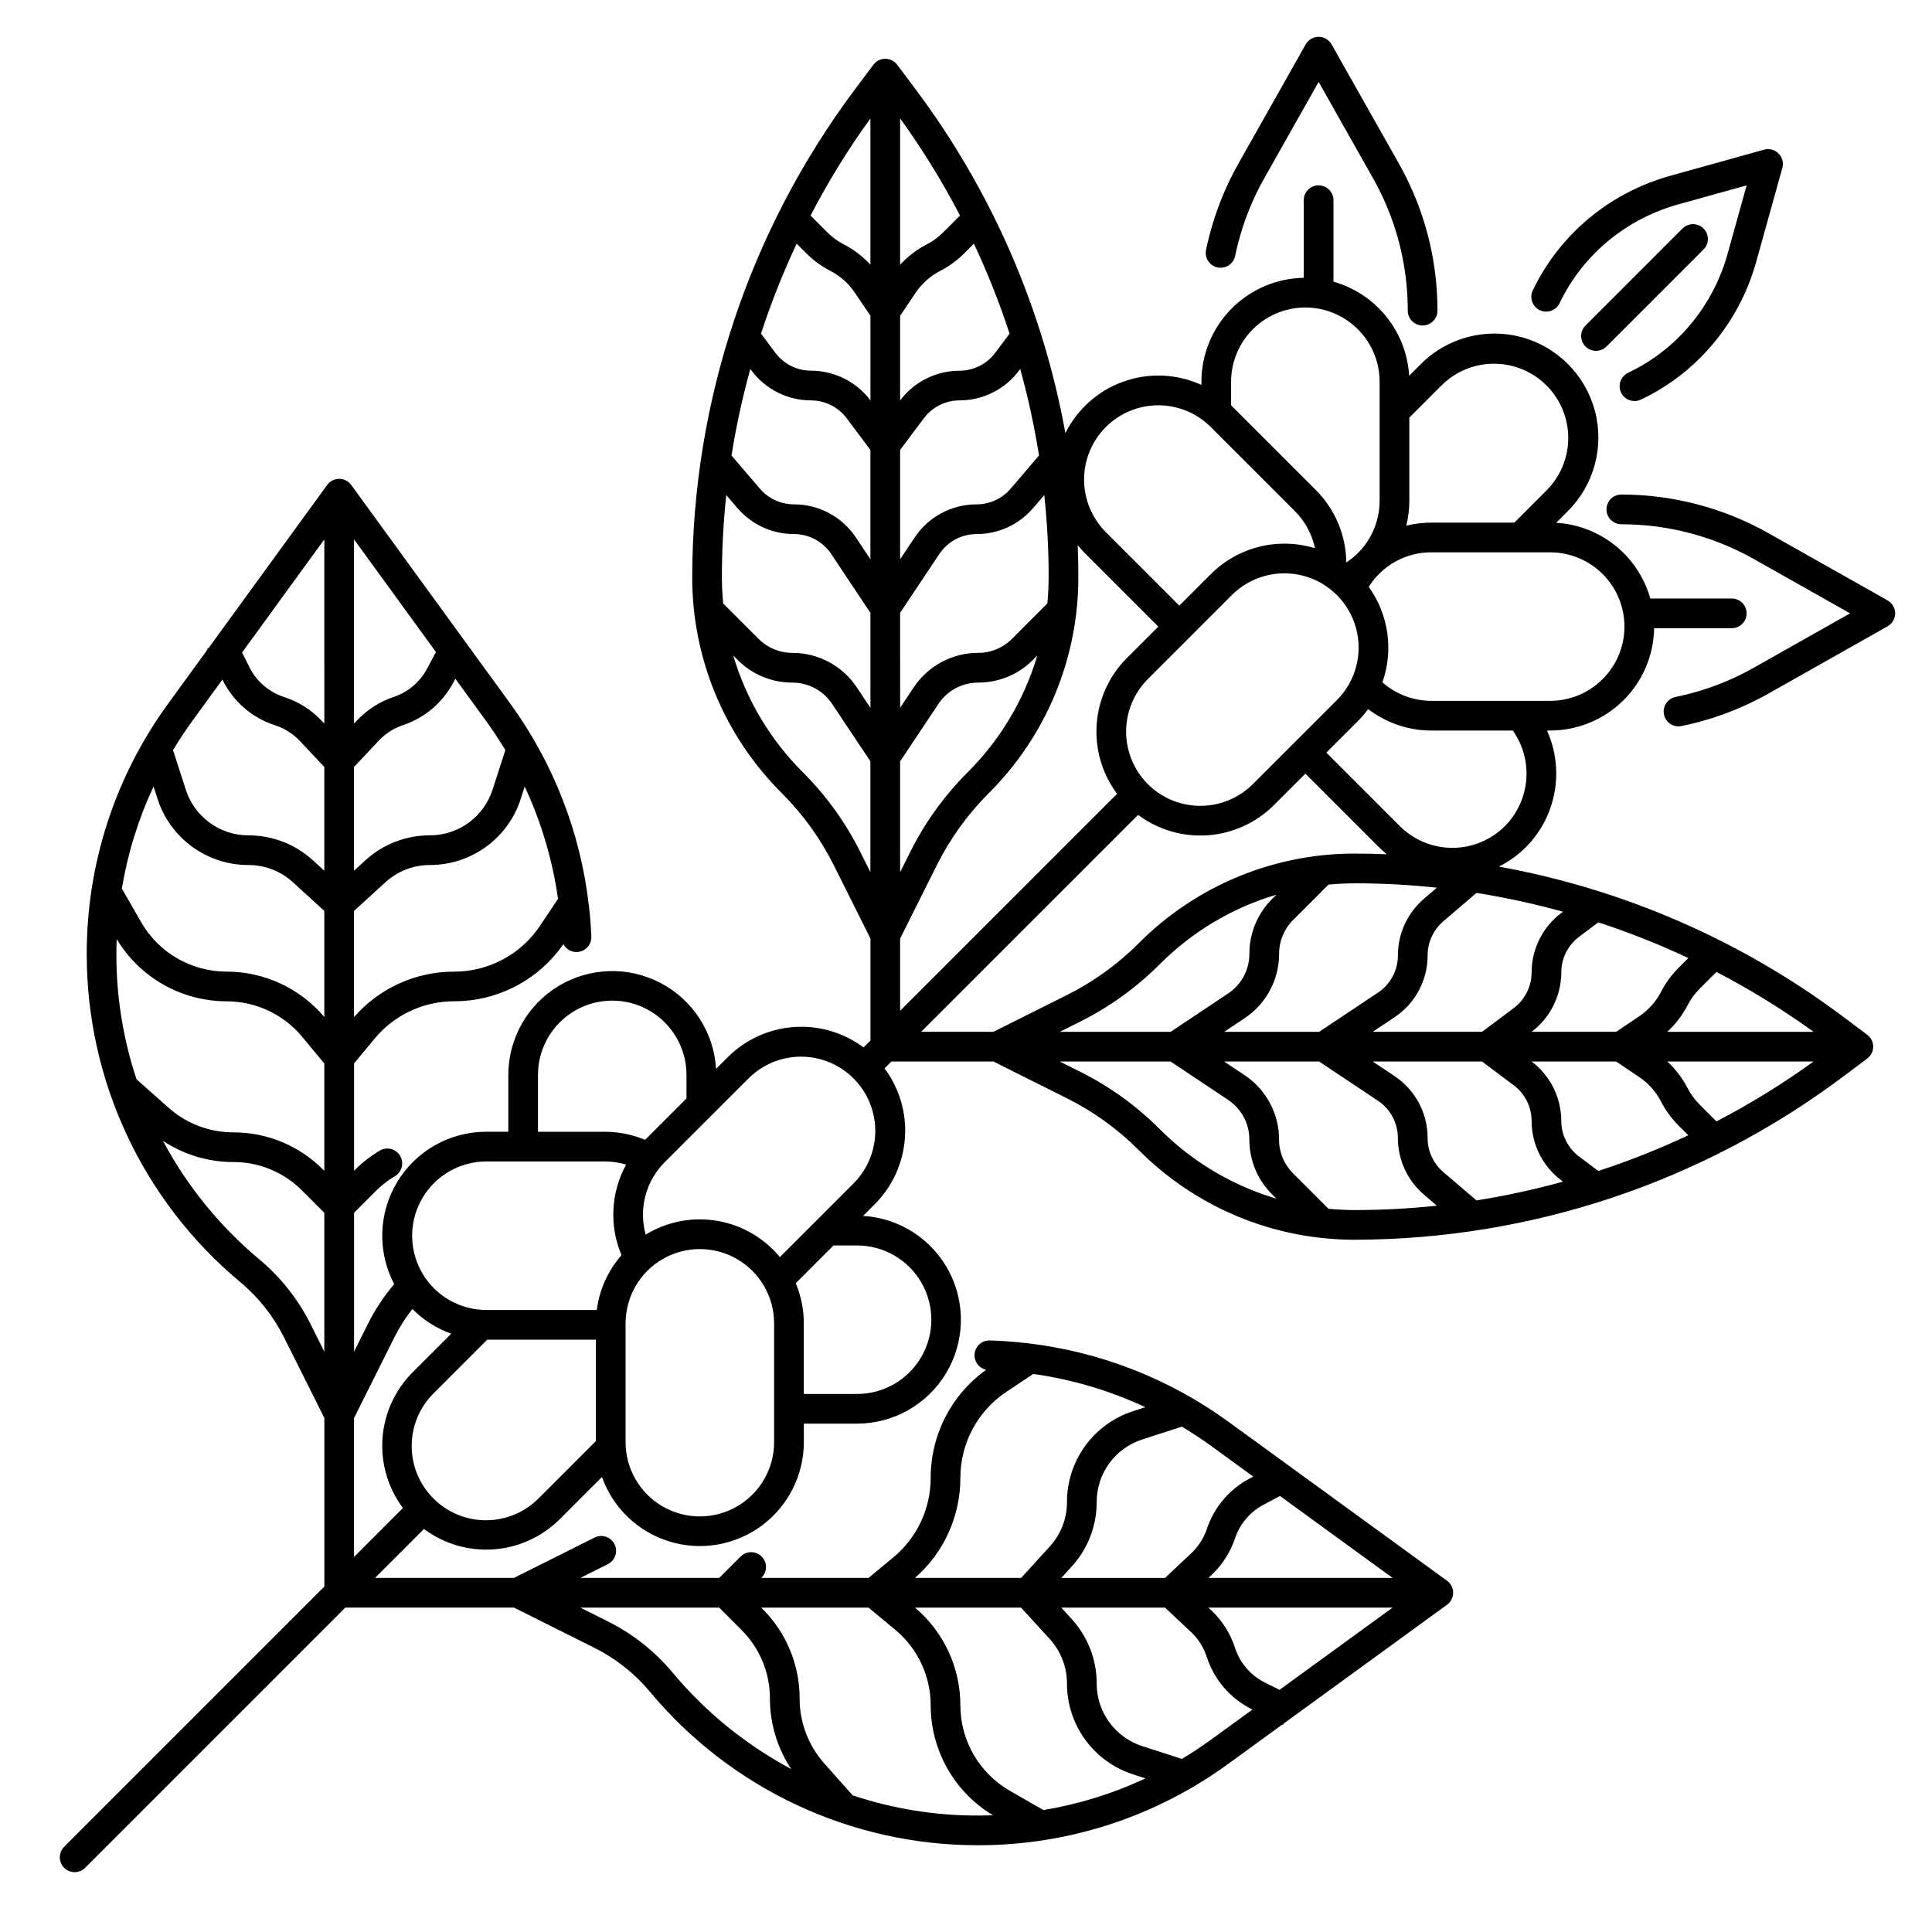 <?xml version="1.0" encoding="UTF-8"?>
<!-- Uploaded to: ICON Repo, www.svgrepo.com, Generator: ICON Repo Mixer Tools -->
<svg fill="#000000" width="800px" height="800px" version="1.1" viewBox="144 144 512 512" xmlns="http://www.w3.org/2000/svg">
 <g>
  <path d="m577.16 250.29c0.578 0 1.152-0.129 1.68-0.379 5.844-2.766 11.172-6.516 15.742-11.09 7.039-7.047 12.145-15.789 14.816-25.387l6.938-24.926v0.004c0.379-1.367-0.004-2.836-1.008-3.84-1.004-1.004-2.473-1.391-3.84-1.008l-24.926 6.941c-4.773 1.336-9.363 3.273-13.648 5.766-4.285 2.5-8.227 5.543-11.73 9.055-4.551 4.551-8.285 9.848-11.047 15.66-0.84 1.945 0.012 4.211 1.926 5.117 1.918 0.91 4.211 0.137 5.184-1.746 2.375-5.004 5.59-9.566 9.508-13.48 3.023-3.027 6.426-5.652 10.121-7.809h0.004c3.703-2.156 7.668-3.832 11.797-4.984l18.203-5.066-5.066 18.203c-2.309 8.285-6.715 15.836-12.789 21.926-3.938 3.934-8.523 7.16-13.555 9.539-1.664 0.789-2.562 2.625-2.16 4.422 0.406 1.801 2.004 3.078 3.848 3.074z"/>
  <path d="m595.45 204.55c-1.539-1.535-4.027-1.535-5.566 0l-25.738 25.742c-1.508 1.543-1.496 4.008 0.027 5.535 1.527 1.523 3.996 1.539 5.535 0.031l25.742-25.742c1.535-1.535 1.535-4.027 0-5.566z"/>
  <path d="m638.84 418.23-6.703-5.027c-26.836-20.043-57.961-33.578-90.922-39.543 2.656-1.324 5.078-3.066 7.176-5.164 3.945-3.981 6.59-9.066 7.586-14.582 0.996-5.516 0.297-11.203-2.008-16.312h0.855c7.231-0.012 14.168-2.859 19.316-7.93 5.152-5.07 8.105-11.965 8.227-19.191h20.566-0.004c2.176 0 3.938-1.762 3.938-3.938 0-2.172-1.762-3.934-3.938-3.934h-21.582c-1.559-5.523-4.797-10.422-9.266-14.02-4.473-3.594-9.949-5.707-15.676-6.047l3.109-3.109c6.961-6.961 9.68-17.105 7.133-26.613-2.551-9.508-9.977-16.938-19.484-19.484-9.508-2.547-19.656 0.172-26.617 7.133l-3.109 3.109c-0.336-5.723-2.453-11.199-6.047-15.668s-8.492-7.707-14.008-9.262v-21.59c0-2.176-1.762-3.938-3.938-3.938-2.172 0-3.938 1.762-3.938 3.938v20.566c-7.227 0.117-14.117 3.074-19.191 8.223-5.07 5.152-7.918 12.09-7.926 19.316v0.84c-6.496-2.957-13.883-3.281-20.609-0.898-6.727 2.383-12.262 7.285-15.445 13.672-5.965-32.961-19.504-64.086-39.547-90.922l-5.027-6.703c-0.742-0.992-1.91-1.574-3.148-1.574-1.238 0-2.406 0.582-3.148 1.574l-5.027 6.703c-27.82 37.254-42.895 82.48-42.992 128.97-0.059 21.543 8.504 42.215 23.777 57.406 5.574 5.57 10.211 12.004 13.734 19.051l9.723 19.445v27.016l-1.832 1.832c-5.309-3.957-11.863-5.875-18.469-5.402-6.602 0.473-12.816 3.309-17.508 7.981l-3.109 3.109c-0.57-9.625-6.133-18.254-14.664-22.746-8.535-4.496-18.797-4.199-27.059 0.777s-13.316 13.91-13.332 23.551v15.074h-5.856v0.004c-9.652 0.004-18.594 5.051-23.582 13.312-4.992 8.258-5.297 18.527-0.809 27.07-2.742 3.238-5.086 6.793-6.984 10.59l-3.644 7.297v-36.801l5.719-5.719v-0.004c1.527-1.523 3.234-2.856 5.086-3.965 0.906-0.531 1.566-1.402 1.828-2.422 0.258-1.016 0.102-2.098-0.438-3s-1.418-1.551-2.438-1.801c-1.023-0.25-2.102-0.082-2.996 0.469-2.406 1.441-4.625 3.172-6.609 5.156l-0.152 0.152v-28.438l5.441-6.562c5.195-6.285 12.93-9.918 21.086-9.91 11.551 0.008 22.371-5.652 28.949-15.152 0.688 1.359 2.117 2.18 3.637 2.094 2.172-0.09 3.856-1.922 3.766-4.094-0.113-2.711-0.324-5.414-0.637-8.109l0.07-0.105-0.094-0.062v-0.004c-2.227-19.336-9.414-37.766-20.859-53.508l-10.391-14.27 0.051-0.094-0.191-0.098-31.586-43.43v0.004c-0.738-1.02-1.922-1.625-3.184-1.625-1.258 0-2.441 0.605-3.184 1.625l-31.449 43.246-0.375 0.188 0.098 0.195-10.375 14.27c-14.098 19.297-21.672 42.59-21.621 66.488-0.004 33.551 14.898 65.367 40.672 86.848 2.414 2.012 4.613 4.269 6.566 6.738 1.949 2.457 3.641 5.113 5.043 7.922l10.691 21.367v44.684l-68.906 68.906c-0.758 0.734-1.191 1.742-1.199 2.797-0.012 1.059 0.402 2.074 1.152 2.82 0.746 0.746 1.762 1.16 2.816 1.152 1.055-0.012 2.062-0.441 2.797-1.203l68.902-68.906h44.684l21.375 10.691c5.633 2.82 10.621 6.769 14.656 11.602 21.477 25.777 53.297 40.684 86.852 40.684 23.898 0.051 47.191-7.523 66.492-21.625l14.27-10.375 0.195 0.098 0.184-0.375 43.25-31.453c1.02-0.738 1.621-1.922 1.621-3.184 0-1.258-0.602-2.441-1.621-3.184l-43.43-31.586-0.098-0.191-0.094 0.051-14.277-10.383h0.004c-15.738-11.449-34.168-18.633-53.504-20.855l-0.07-0.098-0.121 0.082c-3.191-0.363-6.394-0.609-9.617-0.699h-0.113l0.004-0.004c-2 0.02-3.672 1.535-3.879 3.527-0.207 1.988 1.109 3.82 3.062 4.254-9.234 6.609-14.711 17.273-14.703 28.633 0.012 8.156-3.621 15.891-9.906 21.086l-6.562 5.441h-28.438l0.152-0.152c1.492-1.547 1.473-4-0.047-5.519-1.52-1.516-3.973-1.539-5.519-0.047l-5.723 5.711h-36.801l7.297-3.648c1.945-0.973 2.731-3.336 1.762-5.281-0.973-1.945-3.34-2.734-5.281-1.762l-21.383 10.691h-36.797l12.961-12.965c5.309 3.957 11.863 5.875 18.469 5.402 6.606-0.477 12.82-3.309 17.508-7.984l11.191-11.191v0.004c2.934 8.219 9.586 14.562 17.934 17.102 8.348 2.539 17.406 0.973 24.418-4.223 7.012-5.195 11.148-13.402 11.152-22.129v-4.894h14.117c9.645-0.016 18.578-5.07 23.555-13.332s5.269-18.523 0.777-27.059c-4.496-8.531-13.125-14.094-22.75-14.664l3.109-3.109c4.676-4.691 7.508-10.906 7.981-17.508 0.473-6.606-1.441-13.16-5.402-18.469l1.832-1.832h27.016l19.445 9.723c7.051 3.523 13.484 8.16 19.055 13.734 15.191 15.273 35.859 23.836 57.402 23.777 46.496-0.098 91.723-15.172 128.97-42.992l6.703-5.027c0.992-0.742 1.578-1.91 1.578-3.148 0-1.238-0.586-2.406-1.578-3.148zm-316.56 169.06c-4.731-5.668-10.578-10.297-17.18-13.602l-7.297-3.648h36.797l5.883 5.883c4.852 4.824 7.574 11.395 7.555 18.238 0 6.633 1.961 13.121 5.637 18.645-12.008-6.41-22.668-15.07-31.395-25.516zm47.703 32.512-7.562-8.504 0.004-0.004c-4.199-4.719-6.516-10.816-6.516-17.133 0.023-8.934-3.523-17.504-9.859-23.805l-0.316-0.316h28.438l7.035 5.832c5.984 4.949 9.445 12.312 9.434 20.082 0.02 11.922 6.281 22.965 16.5 29.105-1.348 0.051-2.695 0.078-4.051 0.078-11.25 0.02-22.43-1.785-33.102-5.336zm44.617-49.766 7.602 8.336c2.934 3.211 4.559 7.406 4.555 11.758-0.008 5.356 1.684 10.578 4.836 14.91 3.148 4.328 7.594 7.547 12.695 9.188l3.277 1.062v-0.004c-8.59 4.023-17.688 6.848-27.043 8.402l-8.91-5.117c-8.094-4.66-13.086-13.285-13.102-22.625 0.012-9.988-4.387-19.469-12.023-25.91zm50.348 34.98c-2.516 1.832-5.098 3.527-7.734 5.117l-10.504-3.394c-3.512-1.133-6.574-3.348-8.746-6.332s-3.336-6.582-3.328-10.273c0.004-6.312-2.356-12.398-6.613-17.062l-2.766-3.031h27.496l6.887 6.477h0.004c1.922 1.809 3.352 4.074 4.16 6.586 1.945 6 6.211 10.977 11.844 13.812l0.27 0.137zm18.262-64.566 29.848 21.715h-48.816l0.859-0.812c2.832-2.668 4.961-5.996 6.199-9.684 1.27-3.812 3.957-6.984 7.504-8.871zm-4.047 49.418h-0.004c-3.742-1.883-6.578-5.188-7.871-9.176-1.215-3.781-3.371-7.191-6.262-9.914l-0.789-0.742h48.816l-29.969 21.793zm-3.031-54.562-1.027 0.547c-5.328 2.828-9.359 7.598-11.266 13.32-0.824 2.457-2.246 4.672-4.133 6.449l-6.957 6.547h-27.492l2.766-3.031h-0.004c4.258-4.664 6.617-10.75 6.613-17.062-0.008-3.691 1.156-7.289 3.328-10.273 2.172-2.988 5.238-5.203 8.75-6.332l10.496-3.394c2.648 1.59 5.234 3.281 7.742 5.106zm-77.617 0.332-0.004-0.004c-0.008-9.16 4.574-17.719 12.203-22.793l7.109-4.738c10.285 1.449 20.301 4.422 29.715 8.82l-3.246 1.051c-5.102 1.637-9.547 4.856-12.699 9.188-3.148 4.332-4.844 9.555-4.832 14.91 0.004 4.352-1.621 8.547-4.555 11.758l-7.598 8.336h-28.141l-0.004 0.004c7.664-6.684 12.059-16.359 12.047-26.531zm127.98-81.027c-2.641-2.254-4.164-5.551-4.16-9.023 0.008-6.606-3.293-12.773-8.793-16.434l-5.758-3.836h28.977l8.402 6.297h0.004c2.965 2.234 4.715 5.731 4.723 9.445-0.004 6.195 2.914 12.027 7.871 15.746l0.457 0.34c-7.543 2.09-15.199 3.75-22.93 4.977zm-72.27-37.16h-29.363l5.367-2.691c7.805-3.898 14.926-9.035 21.094-15.207 8.609-8.641 19.246-14.988 30.941-18.453l-1.148 1.152-0.004-0.004c-3.859 3.84-6.023 9.066-6.008 14.512 0.004 4.227-2.113 8.18-5.633 10.52zm19.613-3.613c5.715-3.801 9.145-10.211 9.137-17.074-0.012-3.356 1.324-6.578 3.703-8.941l9.391-9.391c2.344-0.223 4.707-0.336 7.09-0.34l0.004-0.004c7.227 0.004 14.449 0.391 21.633 1.16l-3.418 2.922c-4.391 3.75-6.918 9.234-6.914 15.008 0.004 3.973-1.98 7.68-5.289 9.879l-15.582 10.387h-25.164zm84.375-28.219-0.449 0.34v-0.004c-4.957 3.715-7.875 9.551-7.871 15.746-0.008 3.715-1.758 7.211-4.727 9.445l-8.395 6.297h-28.992l5.766-3.844h0.004c5.496-3.656 8.797-9.824 8.789-16.426 0-3.473 1.52-6.769 4.16-9.023l8.793-7.516c7.727 1.23 15.379 2.891 22.922 4.981zm40.66 15.957c8.957 4.648 17.562 9.953 25.742 15.867h-38.77c2.188-2.012 4.008-4.391 5.375-7.031 0.828-1.613 1.898-3.082 3.18-4.363zm-10.035-1.094h-0.004c-1.855 1.855-3.414 3.992-4.617 6.328-1.352 2.617-3.34 4.856-5.785 6.504l-6.125 4.125h-22.418c4.945-3.727 7.856-9.555 7.871-15.746 0-3.715 1.75-7.215 4.723-9.445l5.09-3.816c8.137 2.664 16.102 5.82 23.852 9.457zm-26.355 50.016h-0.004c-2.973-2.227-4.723-5.727-4.723-9.445-0.012-6.191-2.926-12.02-7.871-15.742h22.406l6.137 4.133c2.441 1.645 4.43 3.883 5.781 6.5 1.203 2.336 2.762 4.473 4.617 6.328l2.59 2.59c-7.75 3.641-15.711 6.797-23.848 9.461zm31.922-13.793h-0.004c-1.281-1.281-2.356-2.754-3.184-4.363-1.363-2.637-3.18-5.016-5.363-7.023h38.754c-8.176 5.91-16.777 11.215-25.734 15.863zm-91.234-66.496h-0.004c-21.543-0.059-42.215 8.504-57.406 23.777-5.57 5.574-12.004 10.211-19.051 13.734l-19.445 9.723-19.148-0.004 57.496-57.488c5.309 3.961 11.867 5.879 18.473 5.406 6.606-0.477 12.82-3.309 17.508-7.988l8.348-8.348 19.484 19.484c0.66 0.66 1.355 1.289 2.082 1.879-2.777-0.113-5.559-0.168-8.344-0.172zm-167.86-73.379c0.004-7.227 0.391-14.449 1.16-21.633l2.922 3.422 0.004-0.004c3.75 4.391 9.234 6.918 15.008 6.918 3.969-0.008 7.68 1.977 9.879 5.285l10.391 15.59v25.168l-3.613-5.418v-0.004c-3.801-5.711-10.211-9.145-17.07-9.137-3.359 0.012-6.578-1.324-8.945-3.703l-9.395-9.391c-0.223-2.344-0.34-4.711-0.34-7.094zm22.402-85.668c1.855 1.855 3.992 3.414 6.328 4.617 2.617 1.352 4.856 3.34 6.504 5.785l4.133 6.133v22.406c-3.727-4.941-9.555-7.856-15.746-7.871-3.715 0-7.215-1.75-9.445-4.723l-3.82-5.086c2.66-8.133 5.82-16.098 9.457-23.848zm44.379-2.59c3.637 7.75 6.797 15.715 9.461 23.852l-3.82 5.094-0.004 0.004c-2.227 2.973-5.727 4.723-9.445 4.723-6.191 0.012-12.02 2.926-15.742 7.871v-22.418l4.125-6.125-0.004-0.004c1.648-2.441 3.887-4.43 6.504-5.781 2.336-1.203 4.473-2.762 6.328-4.617zm-19.551 137.2 10.168-15.246c2.34-3.519 6.293-5.633 10.52-5.629 5.445 0.012 10.672-2.152 14.512-6.012l1.152-1.152h-0.004c-3.465 11.695-9.809 22.332-18.453 30.941-6.172 6.168-11.305 13.293-15.207 21.098l-2.684 5.367zm39.359-48.938c0 2.383-0.113 4.746-0.34 7.09l-9.391 9.391c-2.367 2.379-5.586 3.715-8.941 3.703-6.863-0.004-13.273 3.426-17.074 9.137l-3.606 5.41-0.004-25.164 10.387-15.582 0.004 0.004c2.199-3.309 5.906-5.293 9.875-5.285 5.777 0 11.262-2.527 15.012-6.918l2.922-3.418c0.77 7.184 1.156 14.406 1.16 21.633zm-10.062-23.328c-2.254 2.641-5.555 4.16-9.027 4.156-6.602-0.008-12.77 3.293-16.426 8.793l-3.844 5.766v-28.992l6.297-8.395h0.004c2.234-2.969 5.731-4.719 9.445-4.727 6.195 0.004 12.027-2.914 15.742-7.871l0.344-0.457v0.004c2.086 7.543 3.75 15.195 4.977 22.926zm-68.656-31.273c3.715 4.957 9.547 7.875 15.742 7.875 3.715 0.008 7.211 1.754 9.445 4.723l6.297 8.402v28.977l-3.836-5.758c-3.656-5.5-9.824-8.801-16.426-8.793-3.473 0.004-6.773-1.52-9.027-4.16l-7.516-8.793v0.004c1.23-7.731 2.891-15.387 4.981-22.93zm127.27 59.469c4.973-4.973 12.219-6.914 19.012-5.094 6.793 1.82 12.098 7.125 13.918 13.918 1.82 6.793-0.121 14.039-5.094 19.012l-22.27 22.266c-3.688 3.68-8.688 5.75-13.898 5.754-5.211 0.004-10.211-2.055-13.906-5.731-0.008-0.008-0.016-0.02-0.023-0.027-0.008-0.008-0.02-0.016-0.027-0.023v0.004c-3.676-3.699-5.734-8.699-5.731-13.91 0.004-5.211 2.074-10.207 5.754-13.898zm72.363 61.234c-3.695 3.684-8.699 5.754-13.914 5.754-5.219 0-10.223-2.07-13.918-5.754l-19.484-19.484 8.352-8.352c0.992-0.988 1.906-2.055 2.734-3.18 4.809 3.68 10.691 5.68 16.746 5.688h21.586c2.684 3.793 3.945 8.414 3.562 13.047-0.387 4.633-2.391 8.984-5.664 12.285zm31.684-52.883c-0.004 5.219-2.078 10.219-5.769 13.91-3.688 3.688-8.691 5.766-13.91 5.769h-31.488c-4.777-0.004-9.391-1.746-12.98-4.902 3.004-8.523 1.652-17.977-3.625-25.312 3.59-5.707 9.867-9.164 16.605-9.145h31.488c5.219 0.008 10.223 2.082 13.91 5.773 3.691 3.688 5.766 8.691 5.769 13.91zm-48.383-64.008c4.984-4.91 12.199-6.805 18.953-4.977 6.754 1.824 12.027 7.102 13.855 13.855 1.828 6.754-0.07 13.969-4.981 18.953l-8.629 8.629h-21.984c-2.242-0.004-4.477 0.27-6.652 0.805 0.539-2.176 0.809-4.41 0.809-6.652v-21.984zm-55.863-0.871v-0.004c0-7.031 3.75-13.527 9.84-17.043 6.09-3.516 13.59-3.516 19.68 0s9.84 10.012 9.84 17.043v31.488c0.016 5.223-2.062 10.234-5.762 13.918-0.938 0.93-1.969 1.766-3.07 2.488-0.07-7.203-2.965-14.094-8.062-19.188l-22.27-22.27c-0.062-0.062-0.129-0.121-0.195-0.184zm-33.207 12.004h0.004c3.688-3.691 8.695-5.766 13.914-5.766 5.223 0 10.227 2.074 13.918 5.766l22.27 22.27v-0.004c2.695 2.695 4.547 6.113 5.332 9.844-4.789-1.469-9.891-1.605-14.75-0.398-4.859 1.211-9.301 3.719-12.848 7.258l-8.352 8.352-19.484-19.484h0.004c-3.688-3.695-5.758-8.699-5.762-13.918 0-5.219 2.07-10.223 5.758-13.918zm-5.562 33.395 19.484 19.484-8.348 8.348v-0.004c-4.676 4.691-7.512 10.906-7.984 17.512-0.473 6.606 1.445 13.16 5.402 18.469l-57.496 57.5v-19.145l9.723-19.445c3.523-7.047 8.16-13.48 13.73-19.051 15.277-15.191 23.836-35.863 23.777-57.406 0-2.785-0.055-5.566-0.168-8.344 0.594 0.727 1.219 1.418 1.883 2.082zm-33.07-89.445-4.473 4.473h-0.004c-1.281 1.281-2.754 2.356-4.363 3.184-2.641 1.367-5.019 3.184-7.031 5.371v-38.77c5.914 8.18 11.219 16.781 15.871 25.742zm-23.746-25.734v38.754c-2.012-2.184-4.391-4-7.027-5.363-1.613-0.828-3.082-1.902-4.363-3.184l-4.473-4.473c4.648-8.957 9.949-17.559 15.863-25.734zm-2.676 194.38h-0.004c-3.898-7.809-9.035-14.93-15.207-21.098-8.645-8.609-14.988-19.246-18.457-30.941l1.152 1.152c3.84 3.859 9.066 6.027 14.512 6.012 4.227-0.004 8.18 2.109 10.52 5.629l10.156 15.234v29.371zm-85.422 59.082c0-7.027 3.75-13.527 9.84-17.043 6.09-3.516 13.59-3.516 19.68 0 6.09 3.516 9.84 10.016 9.84 17.043v6.242l-10.973 10.973v0.004c-3.367-1.414-6.977-2.141-10.629-2.141h-17.758zm-13.727 22.945h31.488v0.004c1.898 0.004 3.789 0.281 5.609 0.824-4.066 7.387-4.519 16.23-1.234 23.992-3.574 4.094-5.856 9.152-6.555 14.543h-29.309c-0.352 0-0.695-0.008-1.098-0.035-6.871-0.406-13.035-4.375-16.246-10.465-3.211-6.09-3.008-13.414 0.539-19.316s9.918-9.52 16.805-9.543zm-92.66-21.781c-3.551-10.676-5.352-21.852-5.336-33.102 0-1.355 0.027-2.703 0.078-4.051v-0.004c6.141 10.219 17.184 16.48 29.109 16.5 7.766-0.008 15.129 3.453 20.078 9.438l5.832 7.035v28.438l-0.316-0.316c-6.297-6.336-14.871-9.891-23.801-9.867-6.32 0.004-12.418-2.316-17.137-6.516zm5.57-74.301 0.004-0.004c1.637 5.102 4.856 9.547 9.188 12.695 4.332 3.148 9.551 4.844 14.906 4.832 4.352-0.004 8.547 1.621 11.758 4.555l8.336 7.602v28.113c-6.441-7.633-15.922-12.031-25.91-12.02-9.34-0.012-17.965-5.004-22.625-13.098l-5.117-8.91c1.555-9.355 4.379-18.453 8.402-27.043zm52.07-68.773 21.711 29.855-2.348 4.402c-1.883 3.547-5.059 6.234-8.871 7.5-3.688 1.242-7.012 3.371-9.684 6.199l-0.812 0.859zm-7.871 48.824-0.742-0.789v0.004c-2.727-2.894-6.137-5.047-9.918-6.266-3.988-1.293-7.293-4.125-9.176-7.871l-1.961-3.926 21.793-29.973zm61.938 46.418-4.742 7.113-0.004-0.004c-5.074 7.633-13.633 12.211-22.793 12.203-10.168-0.012-19.844 4.379-26.527 12.039v-28.141l8.336-7.598v-0.004c3.211-2.934 7.406-4.559 11.758-4.555 5.356 0.008 10.574-1.684 14.902-4.836 4.328-3.148 7.547-7.594 9.184-12.691l1.051-3.246h0.004c4.394 9.414 7.371 19.43 8.82 29.719zm-19.074-47.129c1.824 2.508 3.519 5.098 5.106 7.742l-3.394 10.496h-0.004c-1.133 3.516-3.348 6.578-6.336 8.746-2.984 2.172-6.582 3.336-10.273 3.328-6.312-0.008-12.402 2.352-17.062 6.609l-3.031 2.766v-27.492l6.547-6.957h-0.004c1.777-1.891 3.992-3.309 6.449-4.133 5.723-1.906 10.488-5.941 13.316-11.266l0.547-1.027zm-69.871-10.961 0.137 0.273-0.004-0.004c2.836 5.633 7.805 9.898 13.805 11.84 2.512 0.809 4.781 2.242 6.59 4.164l6.477 6.887v27.496l-3.031-2.766h-0.004c-4.66-4.258-10.75-6.617-17.062-6.609-3.691 0.004-7.289-1.16-10.273-3.336-2.984-2.172-5.203-5.234-6.332-8.75l-3.394-10.504c1.59-2.637 3.285-5.223 5.117-7.734zm23.363 170.82-0.004-0.004c-1.645-3.297-3.629-6.418-5.918-9.305-2.285-2.891-4.863-5.535-7.695-7.894-10.441-8.727-19.102-19.387-25.512-31.391 5.523 3.676 12.012 5.637 18.648 5.633 6.844-0.02 13.41 2.703 18.234 7.555l5.883 5.883v36.801zm11.516 24.891 10.688-21.387c1.34-2.664 2.938-5.188 4.773-7.535 2.894 2.934 6.414 5.176 10.297 6.559l-10.219 10.219h0.004c-4.684 4.684-7.523 10.898-8 17.508-0.473 6.609 1.449 13.168 5.418 18.473l-12.961 12.961zm48.941 21.254h-0.004c-3.684 3.715-8.699 5.812-13.934 5.824-5.234 0.012-10.258-2.062-13.957-5.766-3.703-3.699-5.777-8.723-5.766-13.957 0.012-5.234 2.109-10.25 5.828-13.934l14.195-14.195h28.789v26.875zm62.387-14.875h-0.004c0 7.031-3.75 13.527-9.84 17.043-6.09 3.516-13.59 3.516-19.68 0-6.09-3.516-9.84-10.012-9.84-17.043v-31.488c0-7.031 3.75-13.527 9.84-17.043s13.59-3.516 19.68 0c6.09 3.516 9.84 10.012 9.84 17.043zm21.984-52.129c7.031 0 13.527 3.75 17.043 9.84 3.516 6.09 3.516 13.59 0 19.68-3.516 6.09-10.012 9.84-17.043 9.84h-14.117v-18.719c0-3.652-0.723-7.262-2.137-10.629l10.012-10.012zm-0.875-16.5-19.582 19.582c-4.215-5.106-10.133-8.523-16.668-9.617-6.531-1.094-13.238 0.207-18.891 3.66-0.938-3.356-0.965-6.902-0.078-10.277 0.883-3.371 2.652-6.445 5.117-8.91l22.27-22.27c4.981-4.934 12.207-6.848 18.977-5.023s12.055 7.113 13.879 13.879c1.824 6.769-0.09 14-5.023 18.977zm59.961-29.559-5.359-2.68h29.371l15.234 10.156h-0.004c3.519 2.344 5.637 6.293 5.633 10.523-0.016 5.445 2.148 10.668 6.008 14.508l1.152 1.152c-11.691-3.465-22.332-9.812-30.938-18.453-6.168-6.172-13.293-11.309-21.098-15.207zm65.844 36.34-9.391-9.395h-0.004c-2.379-2.367-3.715-5.586-3.703-8.941 0.008-6.863-3.422-13.273-9.137-17.074l-5.418-3.613h25.168l15.59 10.391h-0.004c3.309 2.199 5.293 5.91 5.289 9.879-0.004 5.777 2.523 11.262 6.914 15.012l3.418 2.922c-7.184 0.77-14.406 1.156-21.633 1.16-2.383 0-4.75-0.117-7.09-0.34z"/>
  <path d="m496.88 155.76c-0.695-1.234-2.008-2-3.426-2-1.422 0-2.731 0.766-3.43 2l-17.805 31.543c-3.352 5.926-5.922 12.262-7.644 18.844-0.348 1.32-0.672 2.688-0.961 4.07h0.004c-0.215 1.023-0.012 2.086 0.559 2.961 0.574 0.871 1.469 1.484 2.492 1.695 2.129 0.445 4.211-0.922 4.656-3.051 0.262-1.242 0.551-2.477 0.863-3.672 1.551-5.93 3.867-11.633 6.887-16.969l14.379-25.477 14.383 25.477c4.941 8.723 7.981 18.391 8.914 28.371 0.211 2.242 0.32 4.519 0.32 6.773v-0.004c0 2.176 1.762 3.938 3.934 3.938 2.176 0 3.938-1.762 3.938-3.938 0-2.5-0.121-5.027-0.355-7.516-1.039-11.078-4.41-21.812-9.895-31.496z"/>
  <path d="m644.23 303.12-31.547-17.809v-0.004c-11.906-6.715-25.344-10.242-39.012-10.25-2.176 0-3.938 1.762-3.938 3.938 0 2.172 1.762 3.938 3.938 3.938 12.312 0.004 24.418 3.184 35.141 9.23l25.473 14.383-25.48 14.387c-5.336 3.019-11.043 5.332-16.973 6.883-1.234 0.324-2.508 0.625-3.793 0.887v-0.004c-1.98 0.406-3.332 2.246-3.129 4.254 0.207 2.012 1.898 3.543 3.922 3.539 0.27 0 0.535-0.027 0.801-0.082 1.422-0.297 2.836-0.625 4.203-0.984h-0.004c6.586-1.719 12.922-4.289 18.848-7.641l31.547-17.809c1.238-0.699 2.004-2.008 2.004-3.43 0-1.418-0.766-2.731-2.004-3.426z"/>
 </g>
</svg>